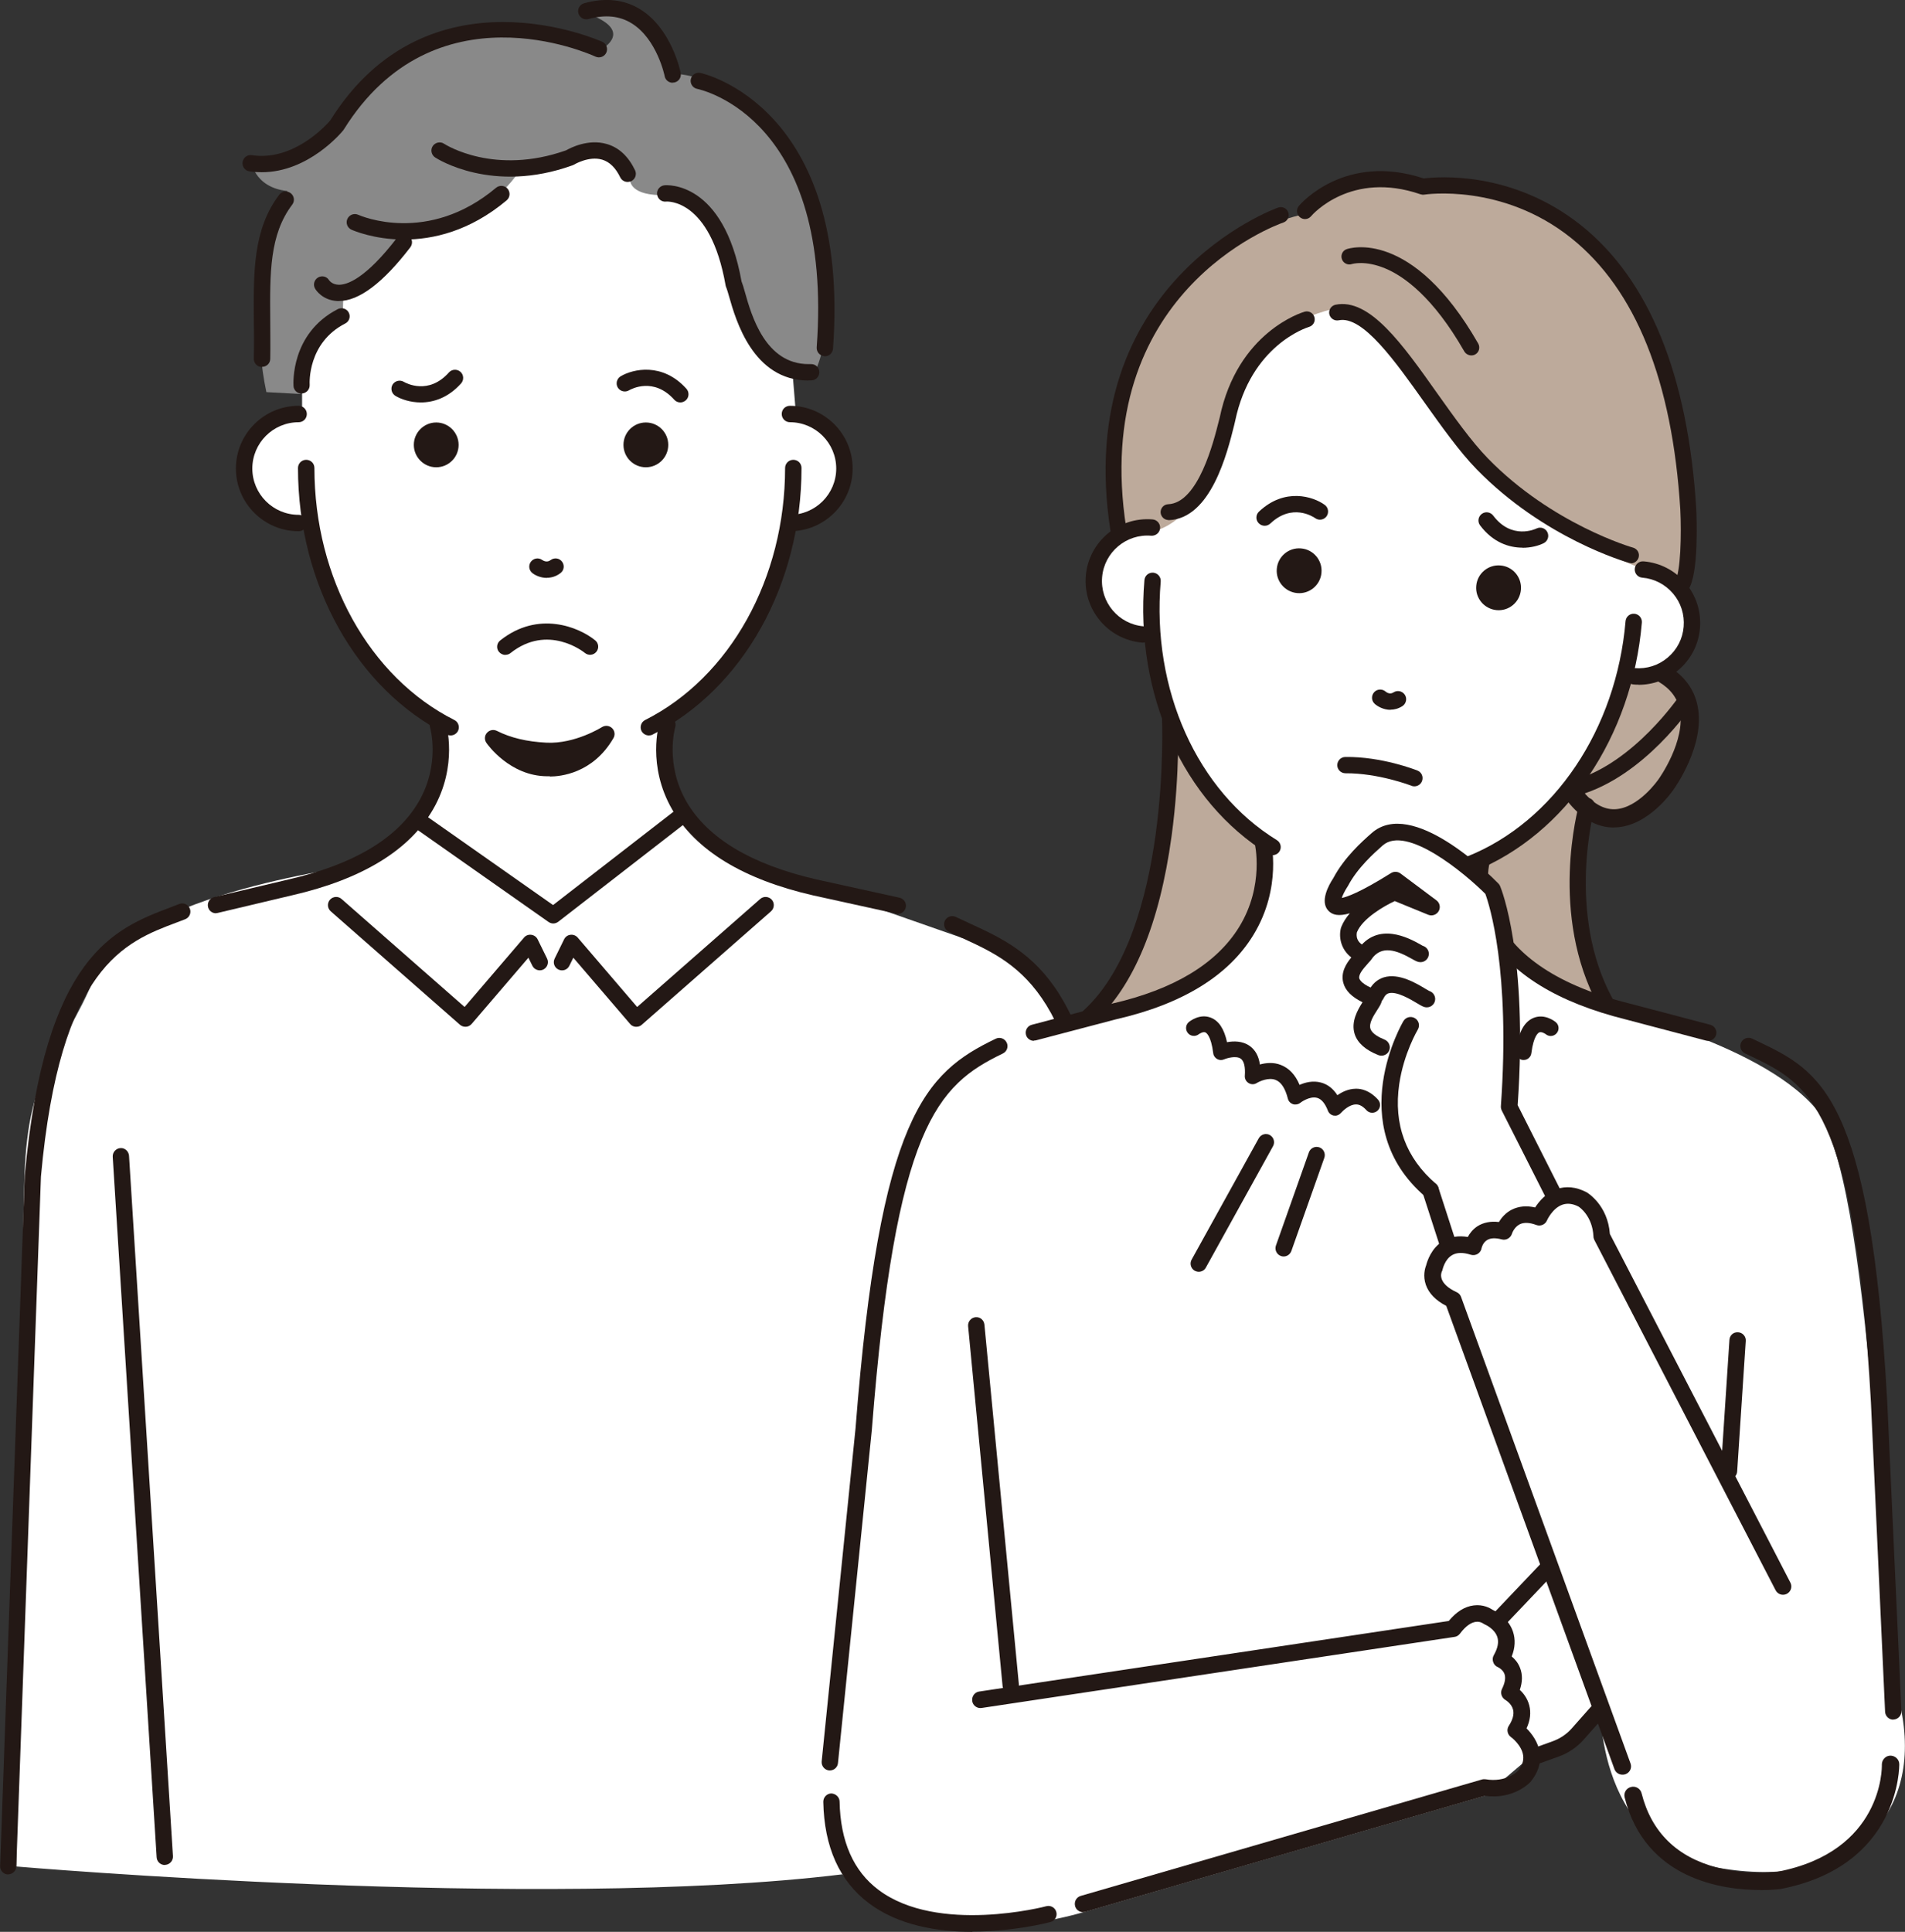 <?xml version="1.0" encoding="UTF-8"?>
<svg id="_レイヤー_2" data-name="レイヤー 2" xmlns="http://www.w3.org/2000/svg" viewBox="0 0 153.11 155.24">
  <rect x="0" y="0" width="153.11" height="155.24" fill="#333333" stroke="none"/>
  <defs>
    <style>
      .cls-1 {
        fill: #231815;
      }

      .cls-2 {
        fill: #898989;
      }

      .cls-3 {
        fill: #fff;
      }

      .cls-4 {
        fill: #bdaa9b;
      }
    </style>
  </defs>
  <g id="_レイヤー_1-2" data-name="レイヤー 1">
    <g>
      <path class="cls-3" d="M128.47,80.84s12.77,2.82,17.4,8.17c4.64,5.35,5.23,39.62,6.95,48.49,1.72,8.87-4.58,14.42-14.79,12.58s-9.41-13.89-9.41-13.89l-5.78,5.12-3.53,3s-19.22,5.58-32.08,9.31c-12.86,3.73-19.53-3-19.53-3-24.37,2.98-66.39-.63-66.39-.63,0,0,.35-46.73.66-55.52.31-8.79,2.89-9.35,5.67-16.03,2.78-6.67,21.52-8.95,21.52-8.95l33.02.58,15.17,5.31s6.09,1.17,7.56,5.45,2.12,1.26,2.12,1.26l3.74-.93"/>
      <g>
        <path class="cls-3" d="M24.28,25.69v7.58s-5.18-.13-4.55,5.31c0,0,.13,3.16,4.8,3.29,0,0,4.04,13.4,10.87,15.8,0,0,1.26,10.62-9.35,12.89l6.57,26.67h22.24l8.97-26.54s-11.37-1.52-9.73-13.14c0,0,7.58-5.06,9.73-15.42,0,0,3.67-.51,4.17-4.68,0,0,.13-3.03-4.04-4.3l-1.79-21.92-35.49-.07-2.4,14.53Z"/>
        <path class="cls-2" d="M48.49,3.89s-12.85-6.14-21.17,5.71c0,0-2.85,3.87-7.17,3.21,0,0,.19,2.25,2.95,2.54,0,0-3.54,7.46-1.69,16.16l2.74.15s.6-4.58,3.41-6.54l.03-1.35s3.3-2.51,5.04-5.06c0,0,5.65.02,9.13-4.97.6.13,8.62-3.52,8.88.65,0,0-.15,1.23,2.38,1.29,0,0,4.1-.69,5.19,4.51,0,0,.85,10.26,7.11,10.06,0,0,3.75-6.22-1.87-18.16,0,0-3.96-5.83-9.24-6.17,0,0-1.89-6.68-7.22-4.89,0,0,3.94,1.1,1.5,2.85Z"/>
        <path class="cls-1" d="M50.44,14.62c-.25,0-.48-.14-.59-.37-.37-.76-.85-1.24-1.45-1.42-1.08-.32-2.26.4-2.27.4-.04.02-.08.05-.13.06-6.42,2.31-10.85-.52-11.03-.64-.3-.2-.39-.61-.19-.91.2-.3.61-.39.91-.19.17.11,4.07,2.56,9.81.53.33-.19,1.77-.94,3.26-.51.98.28,1.74.99,2.28,2.11.16.33.02.72-.31.88-.09.04-.19.06-.28.06Z"/>
        <path class="cls-1" d="M32.48,19.25c-2.42,0-4.09-.73-4.23-.79-.33-.15-.48-.54-.33-.87.15-.33.54-.48.87-.33.23.1,5.61,2.42,11.08-2.17.28-.23.69-.2.93.08.23.28.2.69-.08.93-2.98,2.5-5.95,3.15-8.24,3.15Z"/>
        <path class="cls-1" d="M27.24,24.19c-.05,0-.1,0-.15,0-1.18-.07-1.71-.89-1.76-.99-.19-.31-.08-.71.23-.9.31-.18.71-.09.89.22.03.04.25.34.75.36.66.03,2.16-.44,4.74-3.81.22-.29.63-.34.92-.12.29.22.34.63.12.92-2.2,2.87-4.13,4.32-5.74,4.32Z"/>
        <path class="cls-1" d="M24.24,31.63c-.34,0-.63-.26-.65-.61-.01-.17-.25-4.22,3.56-6.18.32-.16.72-.04.88.28.17.32.04.72-.29.88-3.02,1.55-2.86,4.78-2.85,4.92.02.36-.25.67-.61.7-.02,0-.03,0-.04,0Z"/>
        <path class="cls-1" d="M64.98,30.58c-4.47,0-5.85-4.89-6.38-6.75-.08-.28-.17-.59-.21-.68-.03-.06-.06-.15-.07-.21-1.23-7.02-4.75-6.75-4.79-6.74-.37.04-.68-.23-.72-.59-.04-.36.23-.68.59-.72.19-.02,4.75-.37,6.2,7.73.08.19.16.46.27.85.53,1.89,1.64,5.79,5.12,5.79.06,0,.12,0,.18,0,.37-.02.67.27.68.63s-.27.67-.63.68c-.08,0-.16,0-.24,0Z"/>
        <path class="cls-1" d="M21.04,13.84c-.32,0-.65-.02-.99-.07-.36-.05-.61-.39-.55-.75.05-.36.39-.61.75-.55,3.37.51,6.02-2.47,6.29-2.79,7.89-12.61,21.73-6.38,21.87-6.32.33.15.47.54.32.87-.15.33-.54.47-.87.32-.53-.24-12.96-5.81-20.23,5.86-.01.02-.03.05-.05.07-.12.15-2.78,3.36-6.54,3.36Z"/>
        <path class="cls-1" d="M66.3,28.62s-.03,0-.05,0c-.36-.03-.63-.34-.61-.7,1.35-18.31-9.16-20.68-9.61-20.78-.35-.07-.58-.42-.51-.77.07-.35.41-.58.77-.51.12.02,12.1,2.63,10.66,22.16-.03.35-.31.61-.65.61Z"/>
        <path class="cls-1" d="M21.06,29.49h-.02c-.36,0-.65-.31-.64-.67.02-1.05.02-2.06,0-3.04-.03-3.95-.06-7.35,2.04-10.13.22-.29.63-.35.92-.13.29.22.35.63.13.92-1.83,2.42-1.8,5.46-1.77,9.32,0,.99.02,2.01,0,3.08,0,.36-.3.64-.66.64Z"/>
        <path class="cls-1" d="M54.06,6.65c-.31,0-.58-.22-.64-.53,0-.03-.62-3-2.66-4.25-.97-.6-2.13-.71-3.46-.34-.35.1-.71-.11-.81-.46-.1-.35.11-.71.46-.81,1.7-.47,3.22-.31,4.51.49,2.52,1.56,3.22,4.97,3.25,5.11.07.36-.16.7-.52.77-.04,0-.09.01-.13.01Z"/>
        <path class="cls-1" d="M36.21,59.1c-.1,0-.2-.02-.29-.07-7.27-3.66-11.97-12.07-11.97-21.42,0-.36.29-.66.66-.66s.66.29.66.66c0,8.86,4.42,16.81,11.25,20.25.32.16.45.56.29.88-.12.23-.35.36-.59.36Z"/>
        <path class="cls-1" d="M52.15,59.1c-.24,0-.47-.13-.59-.36-.16-.32-.03-.72.29-.88,6.83-3.44,11.25-11.39,11.25-20.25,0-.36.29-.66.66-.66s.66.29.66.66c0,9.35-4.7,17.76-11.97,21.42-.09.05-.2.07-.29.07Z"/>
        <path class="cls-1" d="M54.68,32.34c-.18,0-.36-.07-.49-.22-1.64-1.83-3.44-.87-3.64-.75-.31.18-.71.08-.9-.23-.18-.31-.08-.71.23-.9.99-.59,3.36-1.14,5.29,1,.24.27.22.69-.05.93-.13.11-.28.17-.44.17Z"/>
        <path class="cls-1" d="M33.83,32.34c-.86,0-1.6-.26-2.05-.53-.31-.19-.41-.59-.23-.9.19-.31.59-.41.9-.23.2.12,2,1.08,3.63-.75.24-.27.66-.29.93-.05.27.24.29.66.05.93-1.04,1.16-2.22,1.53-3.24,1.53Z"/>
        <path class="cls-1" d="M43.96,46.44c-.5,0-.93-.2-1.16-.38-.29-.22-.35-.63-.13-.92.22-.29.62-.35.91-.14.09.06.38.23.67.01.29-.22.7-.17.92.12.22.29.17.7-.12.92-.36.28-.75.38-1.1.38Z"/>
        <path class="cls-1" d="M24,42.69c-2.78,0-5.04-2.26-5.04-5.04s2.26-5.04,5.04-5.04c.36,0,.66.29.66.66s-.29.66-.66.66c-2.05,0-3.72,1.67-3.72,3.72s1.67,3.72,3.72,3.72c.36,0,.66.29.66.66s-.29.66-.66.66Z"/>
        <path class="cls-1" d="M63.49,42.69c-.36,0-.66-.29-.66-.66s.29-.66.66-.66c2.05,0,3.72-1.67,3.72-3.72s-1.67-3.72-3.72-3.72c-.36,0-.66-.29-.66-.66s.29-.66.66-.66c2.78,0,5.04,2.26,5.04,5.04s-2.26,5.04-5.04,5.04Z"/>
        <path class="cls-1" d="M17.36,73.39c-.3,0-.57-.2-.64-.51-.08-.35.14-.71.49-.79l5.99-1.42c5.22-1.2,8.74-3.3,10.45-6.24,1.77-3.04.92-5.97.91-6-.1-.35.09-.71.44-.82.35-.1.71.09.82.43.04.14,1.03,3.47-1.02,7.01-1.9,3.28-5.7,5.6-11.3,6.89l-5.99,1.42c-.05.01-.1.02-.15.02Z"/>
        <path class="cls-1" d="M72.17,73.44s-.09,0-.14-.02l-6.69-1.47c-5.61-1.29-9.41-3.61-11.31-6.89-2.05-3.55-1.06-6.87-1.02-7.01.11-.35.47-.54.82-.44.35.11.54.47.44.82-.01.05-.85,2.96.91,6,1.71,2.94,5.22,5.04,10.44,6.24l6.68,1.47c.35.08.58.43.5.78-.07.31-.34.52-.64.52Z"/>
        <path class="cls-1" d="M.66,150.63s-.02,0-.02,0c-.36-.01-.65-.32-.63-.68l1.98-55.48c1.6-17.74,7.23-19.86,11.75-21.57.23-.09.45-.17.67-.26.34-.13.72.04.85.38s-.04.72-.38.85c-.22.09-.45.17-.68.26-4.18,1.57-9.38,3.53-10.91,20.42l-1.98,55.44c-.01.35-.3.63-.66.63Z"/>
        <path class="cls-1" d="M13.24,149.87c-.34,0-.63-.27-.65-.62l-3.53-56.29c-.02-.36.25-.67.61-.7.36-.03.67.25.7.61l3.53,56.29c.02.36-.25.67-.61.7-.01,0-.03,0-.04,0Z"/>
        <g>
          <path class="cls-1" d="M48.73,58.97s-2.3,1.49-4.86,1.36c-1.5-.08-2.94-.36-4.24-1.02,0,0,1.66,2.41,4.38,2.41,0,0,2.98.26,4.73-2.75Z"/>
          <path class="cls-1" d="M44.19,62.38c-.1,0-.17,0-.21,0-3.01-.01-4.82-2.58-4.89-2.69-.17-.25-.15-.58.05-.8.2-.23.52-.29.79-.16,1.11.56,2.41.87,3.98.95,2.3.12,4.45-1.24,4.47-1.25.26-.16.59-.13.81.08.22.21.27.54.11.81-1.65,2.85-4.29,3.08-5.1,3.08ZM42.93,60.91c.33.09.69.15,1.07.15.02,0,.04,0,.06,0,.05,0,.57.04,1.26-.16-.48.07-.98.1-1.49.08-.31-.02-.61-.04-.91-.07Z"/>
        </g>
        <path class="cls-1" d="M40.62,52.63c-.19,0-.39-.09-.52-.25-.23-.28-.18-.7.11-.92,3.06-2.43,6.33-1.06,7.63,0,.28.23.32.64.09.92-.23.28-.64.32-.92.09-.12-.1-2.99-2.36-5.98.01-.12.1-.26.14-.41.14Z"/>
        <path class="cls-1" d="M88.21,98.7c-1.22-18.88-6.11-21.13-10.85-23.31-.37-.17-.74-.34-1.11-.52-.33-.16-.46-.55-.31-.88.16-.33.55-.46.88-.31.36.17.73.34,1.09.51,5.09,2.34,10.34,4.76,11.61,24.44"/>
        <path class="cls-1" d="M44.47,74.21c-.13,0-.26-.04-.38-.12l-10.62-7.46c-.3-.21-.37-.62-.16-.92.21-.3.62-.37.92-.16l10.22,7.18,9.73-7.54c.29-.22.7-.17.92.12.22.29.17.7-.12.92l-10.11,7.84c-.12.09-.26.14-.4.14Z"/>
        <path class="cls-1" d="M37.4,82.51c-.16,0-.31-.06-.43-.16l-10.39-9.12c-.27-.24-.3-.65-.06-.93.24-.27.66-.3.93-.06l9.89,8.68,4.78-5.58c.14-.17.36-.25.58-.22.22.03.41.16.51.36l.76,1.55c.16.33.02.72-.3.88-.32.16-.72.02-.88-.3l-.32-.65-4.56,5.32c-.11.13-.28.22-.45.23-.02,0-.03,0-.05,0Z"/>
        <path class="cls-1" d="M51.14,82.51s-.03,0-.05,0c-.17-.01-.34-.09-.45-.23l-4.56-5.32-.32.65c-.16.33-.55.46-.88.3-.33-.16-.46-.55-.3-.88l.76-1.55c.1-.2.29-.34.51-.36.22-.03.44.06.58.22l4.78,5.58,9.89-8.68c.27-.24.69-.21.93.06.24.27.21.69-.06.93l-10.39,9.12c-.12.11-.27.16-.43.16Z"/>
        <path class="cls-1" d="M36.86,35.75c0,1-.81,1.8-1.8,1.8s-1.8-.81-1.8-1.8.81-1.8,1.8-1.8,1.8.81,1.8,1.8Z"/>
        <circle class="cls-1" cx="51.91" cy="35.75" r="1.8"/>
        <path class="cls-4" d="M133.71,54.17l-2.94.32s-1.61,6.4-4.5,9.19c0,0,3.16,3.92,7.06.54,0,0,6-5.67.38-10.05Z"/>
        <path class="cls-4" d="M117.53,68.63s4-.24,6.31-9.05l4.34.05s-3.27,13.77,1.22,23.54c0,0-13.9-3.18-11.87-14.54Z"/>
        <path class="cls-4" d="M102.96,67.39s-3.9-.92-4.69-9.99l-4.15-1.59s1.04,16.9-6.16,25.68c0,0,16.41-2.97,15-14.1Z"/>
        <path class="cls-3" d="M92.62,106.94l-6.93-5.73-.89-18.84s19.02-1.39,16.64-15.11c0,0-7.57-4-8.92-16.15,0,0-4.7-.24-4.31-4.85,0,0,1.08-3.73,4.63-3.93l.08-.94s-1.17-15.59,12.94-20.35c0,0,26.23-7.18,25.78,21.86l.43,2.59s5.42,1.26,3.66,6.59c0,0-1,2.87-5.23,2.15,0,0-2.38,10.39-10.93,14.31,0,0-4,9.44,11.26,12.75l-1.48,18.89-13.51,8.23-23.21-1.47Z"/>
        <path class="cls-4" d="M116.75,34.26c6.47,8.42,14.98,11.33,14.98,11.33l3.44,1.45c.83-2.06.3-8.64.22-9.3-2.95-25.65-21.02-22.74-21.02-22.74-7.02-2.1-9.67,2.23-9.67,2.23-15.68,3.82-15.74,20.53-15.74,20.53l.91,4.78c7.22,2.44,9.45-10.83,9.45-10.83,0,0,1.23-5.98,9.26-7.16l8.16,9.7Z"/>
        <path class="cls-3" d="M119.59,129.93l4.67-4.36,4.36,10.62s-.66,3.51-5.78,5.12c0,0,1.45-1.24-1.03-2.27,0,0,1.78-1.41.08-2.64,0,0,.28-2.77-1.28-3.04,0,0,1.53-2.67-1.01-3.42Z"/>
        <path class="cls-1" d="M113.68,63.19c-.08,0-.16-.01-.24-.05-.03-.01-2.65-1.02-5.3-1-.36,0-.66-.29-.66-.65,0-.36.29-.66.65-.66,2.92-.04,5.67,1.04,5.79,1.09.34.13.5.51.37.85-.1.26-.35.42-.61.42Z"/>
        <path class="cls-1" d="M78.15,155.24c-2.77,0-5.93-.5-8.33-2.31-2.35-1.77-3.58-4.51-3.65-8.14,0-.36.28-.66.64-.67.34.01.66.28.67.64.06,3.2,1.11,5.6,3.13,7.11,4.76,3.58,13.41,1.34,13.49,1.31.35-.09.71.12.8.47.09.35-.11.71-.47.8-.21.06-2.97.77-6.29.77Z"/>
        <path class="cls-1" d="M141.49,151.88c-2.99,0-9.24-.82-10.91-7.43-.1-.38.13-.76.51-.85.37-.1.76.13.85.51.79,3.12,2.84,5.13,6.09,5.97,2.51.65,4.82.33,4.84.33,8.44-1.62,8.39-8.33,8.38-8.61,0-.39.3-.71.68-.72.38,0,.71.29.72.68,0,.08.12,8.18-9.55,10.04-.03,0-.66.09-1.62.09Z"/>
        <path class="cls-1" d="M123.42,141.78c-.27,0-.52-.17-.62-.44-.12-.34.06-.72.4-.84l1.61-.58c.57-.21,1.09-.55,1.5-1.01l1.54-1.74c.24-.27.66-.3.93-.05.27.24.3.66.05.93l-1.54,1.74c-.55.62-1.25,1.1-2.03,1.37l-1.61.58c-.07.03-.15.04-.22.04Z"/>
        <path class="cls-1" d="M129.04,81.18c-.23,0-.45-.12-.56-.33-4-7.35-1.65-15.91-1.55-16.28.1-.34.45-.54.79-.44.34.1.54.45.44.79-.02.08-2.3,8.44,1.44,15.32.17.31.05.7-.26.87-.1.05-.2.08-.3.08Z"/>
        <path class="cls-1" d="M126.75,63.92c-.28,0-.53-.18-.61-.46-.1-.34.1-.69.44-.79,4.78-1.39,8.39-6.74,8.43-6.79.2-.29.59-.37.89-.18.29.2.37.59.18.88-.16.24-3.9,5.79-9.14,7.31-.06.02-.12.03-.18.03Z"/>
        <path class="cls-1" d="M129.7,66.5c-1.35,0-2.6-.71-3.71-2.11-.25-.32-.2-.78.12-1.03.32-.25.78-.2,1.03.12.84,1.06,1.73,1.58,2.65,1.55,1.9-.07,3.49-2.38,3.51-2.41.04-.05,2.22-3.11,1.7-5.6-.19-.94-.74-1.66-1.67-2.22-.35-.21-.46-.66-.25-1.01.21-.35.66-.46,1.01-.25,1.29.77,2.08,1.85,2.35,3.19.64,3.13-1.84,6.59-1.94,6.73-.07.1-2,2.93-4.65,3.03-.05,0-.1,0-.15,0Z"/>
        <path class="cls-1" d="M87.52,82.31c-.17,0-.35-.07-.47-.21-.24-.26-.22-.66.04-.9,7.03-6.42,6.31-23.4,6.3-23.57-.02-.35.26-.65.61-.67.35,0,.65.26.67.61,0,.18.2,4.46-.51,9.64-.96,7.03-3.05,12.05-6.2,14.93-.12.11-.28.17-.43.17Z"/>
        <path class="cls-1" d="M102.27,68.73c-.12,0-.24-.03-.34-.1-6.83-4.2-10.73-12.84-9.95-22.01.03-.36.34-.63.71-.6.36.03.63.35.6.71-.74,8.68,2.92,16.84,9.33,20.78.31.19.41.59.22.9-.12.2-.34.31-.56.31Z"/>
        <path class="cls-1" d="M106.21,46.02c-.08.99-.96,1.73-1.95,1.64s-1.73-.96-1.64-1.95c.08-.99.96-1.73,1.95-1.64.99.08,1.73.96,1.64,1.95Z"/>
        <path class="cls-1" d="M122.24,47.39c-.08.99-.96,1.73-1.95,1.64s-1.73-.96-1.64-1.95c.08-.99.96-1.73,1.95-1.64.99.08,1.73.96,1.64,1.95Z"/>
        <path class="cls-1" d="M122.37,44.01c-1.08,0-2.37-.41-3.41-1.79-.22-.29-.16-.7.13-.92.29-.22.7-.16.92.13,1.49,1.98,3.4,1.08,3.48,1.04.33-.16.72-.03.88.3.16.33.02.72-.3.88-.4.2-1.01.37-1.71.37Z"/>
        <path class="cls-1" d="M101.64,42.25c-.17,0-.35-.07-.48-.21-.25-.26-.24-.68.03-.93,2.07-1.95,4.36-1.21,5.28-.54.29.21.36.62.15.92-.21.29-.62.36-.91.15-.19-.13-1.86-1.22-3.61.43-.13.12-.29.18-.45.18Z"/>
        <path class="cls-1" d="M111.75,57.04c-.55,0-1.03-.27-1.26-.48-.27-.24-.29-.66-.05-.93.24-.27.65-.29.92-.06.08.07.35.26.64.07.31-.2.71-.11.91.19.2.3.11.71-.19.91-.33.21-.66.29-.96.29Z"/>
        <path class="cls-1" d="M131.1,45.25c-.06,0-.12,0-.17-.02-.28-.08-6.84-1.97-12.25-7.52-1.4-1.44-2.81-3.43-4.18-5.35-2.34-3.29-4.97-7.03-6.9-6.62-.35.07-.68-.15-.76-.49-.07-.35.15-.68.49-.76,2.75-.57,5.39,3.17,8.2,7.14,1.34,1.88,2.72,3.83,4.05,5.2,5.16,5.3,11.62,7.17,11.68,7.18.34.1.54.45.44.79-.08.28-.34.47-.61.47Z"/>
        <path class="cls-1" d="M93.92,41.79c-.34,0-.62-.27-.64-.61-.01-.35.26-.65.61-.66,2.43-.1,3.66-5.06,4.07-6.69l.07-.27c1.42-6.86,6.6-8.45,6.82-8.51.34-.1.69.09.79.43.1.34-.09.69-.43.79h0c-.19.06-4.67,1.47-5.94,7.57l-.07.3c-.56,2.25-1.87,7.53-5.26,7.66,0,0-.02,0-.03,0Z"/>
        <path class="cls-1" d="M135.17,47.69c-.12,0-.24-.03-.35-.1-.3-.19-.38-.59-.19-.88.45-.69.52-3.78.42-5.76-.64-10.34-3.59-17.68-8.77-21.82-5.55-4.44-11.75-3.5-11.81-3.49-.1.02-.21,0-.31-.03-5.56-1.91-8.67,1.62-8.79,1.77-.23.27-.63.3-.9.07-.27-.23-.3-.63-.08-.9.15-.18,3.72-4.3,10.04-2.21,1.08-.14,7.1-.66,12.65,3.77,5.47,4.37,8.58,12.03,9.25,22.74.04.87.21,5.25-.63,6.53-.12.19-.33.29-.54.29Z"/>
        <path class="cls-1" d="M89.88,43.19c-.31,0-.58-.23-.63-.54-3.11-19.99,13.31-25.92,13.48-25.97.33-.12.7.06.81.39.12.33-.06.7-.39.81-.64.22-15.57,5.66-12.63,24.57.05.35-.18.68-.53.73-.03,0-.07,0-.1,0Z"/>
        <path class="cls-1" d="M91.86,51.64s-.04,0-.06,0c-2.73-.23-4.76-2.64-4.53-5.37.23-2.73,2.63-4.76,5.37-4.53.36.03.63.35.6.71-.03.36-.35.62-.71.6-2-.17-3.78,1.32-3.95,3.33-.17,2.01,1.32,3.78,3.33,3.95.36.03.63.35.6.71-.03.34-.32.6-.65.6Z"/>
        <path class="cls-1" d="M118.18,70.08c-.26,0-.51-.16-.61-.41-.14-.34.03-.72.37-.85,6.98-2.8,11.97-10.22,12.71-18.9.03-.36.34-.63.71-.6.36.03.63.35.6.71-.78,9.18-6.09,17.03-13.53,20.01-.08.03-.16.05-.24.05Z"/>
        <path class="cls-1" d="M131.7,55.02c-.14,0-.29,0-.43-.02-.36-.03-.63-.35-.6-.71.03-.36.35-.63.71-.6.97.08,1.92-.22,2.66-.85.75-.63,1.2-1.51,1.28-2.48.08-.97-.22-1.92-.85-2.66s-1.51-1.2-2.48-1.28c-.36-.03-.63-.35-.6-.71.03-.36.34-.63.71-.6,1.32.11,2.52.73,3.38,1.75.85,1.01,1.26,2.3,1.15,3.62-.11,1.32-.73,2.52-1.75,3.38-.9.76-2.02,1.17-3.19,1.17Z"/>
        <path class="cls-1" d="M83.09,83.64c-.29,0-.56-.2-.63-.49-.09-.35.12-.71.47-.8l6.45-1.7c4.98-1.14,8.41-3.22,10.22-6.17,2.05-3.34,1.25-6.7,1.24-6.74-.09-.35.13-.71.48-.8.35-.09.71.12.8.47.04.16.95,3.9-1.38,7.72-2,3.28-5.71,5.56-11.04,6.78l-6.43,1.69c-.06.01-.11.02-.17.02Z"/>
        <path class="cls-1" d="M137.28,83.64c-.06,0-.11,0-.17-.02l-6.45-1.7c-5.46-1.36-9.19-3.65-11.08-6.8-1.86-3.1-1.19-5.87-1.16-5.99.09-.35.44-.56.8-.48.35.09.56.44.48.8h0c-.08.32-1.77,7.95,11.3,11.2l6.46,1.7c.35.09.56.45.47.8-.08.29-.34.49-.63.49Z"/>
        <path class="cls-1" d="M66.7,142.27s-.04,0-.07,0c-.36-.04-.62-.36-.59-.72l2.72-26.75c1.96-25.1,5.56-28.58,11.27-31.33.33-.16.72-.02.88.31.16.33.02.72-.31.88-5.28,2.54-8.62,5.85-10.53,30.26l-2.72,26.76c-.03.34-.32.59-.65.59Z"/>
        <path class="cls-1" d="M118.25,28.56c-.22,0-.44-.12-.56-.32-2.5-4.37-4.85-6.05-6.38-6.68-1.6-.66-2.62-.35-2.66-.34-.33.11-.69-.07-.8-.4-.11-.33.06-.69.39-.8.21-.07,5.25-1.7,10.57,7.59.17.31.07.7-.24.87-.1.06-.21.08-.32.08Z"/>
        <path class="cls-1" d="M81.23,136.08c-.33,0-.62-.25-.65-.59l-2.77-28.92c-.03-.36.23-.68.59-.72.37-.04.68.23.72.59l2.77,28.92c.03.36-.23.68-.59.72-.02,0-.04,0-.06,0Z"/>
        <path class="cls-1" d="M138.96,118.86s-.03,0-.04,0c-.36-.02-.64-.34-.61-.7l.69-10.49c.02-.36.32-.64.7-.61.36.02.64.34.61.7l-.69,10.49c-.02.35-.31.61-.66.61Z"/>
        <g>
          <path class="cls-1" d="M107.31,89.65s-.07,0-.1,0c-.22-.04-.4-.18-.48-.39-.23-.6-.53-.95-.88-1.04-.61-.16-1.33.39-1.34.4-.17.13-.39.17-.59.11-.2-.07-.36-.23-.41-.44-.21-.83-.54-1.34-.99-1.51-.56-.22-1.28.11-1.51.25-.2.13-.46.13-.66,0-.2-.12-.32-.35-.3-.59.05-.69-.06-1.17-.32-1.36-.37-.27-1.12-.05-1.35.05-.18.08-.39.07-.56-.03-.17-.1-.29-.27-.31-.47-.18-1.42-.56-1.64-.64-1.67-.18-.07-.45.1-.52.15-.27.21-.67.17-.88-.1-.22-.27-.18-.66.08-.88.09-.07.88-.7,1.77-.35.64.25,1.07.9,1.3,1.97.53-.1,1.24-.11,1.82.3.45.32.73.82.82,1.49.48-.13,1.09-.2,1.69.04.66.26,1.16.79,1.5,1.6.45-.2,1.07-.36,1.71-.19.54.14.98.48,1.33,1.02.37-.26.88-.51,1.46-.52.45-.02,1.15.14,1.81.88.23.26.21.66-.05.89-.26.23-.66.21-.89-.05-.28-.31-.56-.47-.84-.46-.52,0-1.04.5-1.2.68-.12.14-.3.23-.48.23Z"/>
          <path class="cls-1" d="M122.47,85.18s-.05,0-.08,0c-.34-.04-.59-.36-.55-.7.19-1.5.65-2.38,1.43-2.69.89-.35,1.69.28,1.77.35.27.22.3.62.08.88-.22.27-.61.31-.88.09-.06-.05-.34-.22-.52-.15-.08.03-.46.26-.64,1.67-.04.32-.31.55-.62.55Z"/>
        </g>
        <path class="cls-1" d="M96.35,102.2c-.11,0-.22-.03-.32-.08-.32-.18-.43-.58-.26-.89l5.4-9.76c.18-.32.58-.43.89-.26.32.18.43.58.26.89l-5.4,9.76c-.12.22-.34.34-.58.34Z"/>
        <path class="cls-1" d="M103.17,100.97c-.07,0-.15-.01-.22-.04-.34-.12-.52-.5-.4-.84l2.65-7.49c.12-.34.5-.52.84-.4.34.12.52.5.4.84l-2.65,7.49c-.1.27-.35.44-.62.44Z"/>
        <path class="cls-1" d="M152.17,138.19c-.35,0-.64-.28-.66-.63l-1.14-24.89c-1.33-23.82-5.02-25.58-9.7-27.82l-.42-.2c-.33-.16-.46-.55-.31-.88.16-.33.55-.46.88-.31l.42.2c5.07,2.42,9.07,4.33,10.44,28.93l1.14,24.9c.02.36-.26.67-.63.69-.01,0-.02,0-.03,0Z"/>
        <path class="cls-3" d="M124.93,96.11l-3.63-7.17s1.34-12.12-1.5-17.55c0,0-2.36-2.65-5.08-3.92,0,0-3.31-1.9-5.79,1.9,0,0-4.14,4.3.47,3.16,0,0-2.72,3.41.24,4.04,0,0-2.6,3.16.59,3.54,0,0-2.01,3.67,1.89,4.8,0,0-2.62,6.79,2.86,10.73l1.32,4.08s.44-.65,1.96-.17c0,0,.35-1.55,2.59-.58,0,0,.6-2.29,2.84-1.14,0,0-.09-.95,1.23-1.71Z"/>
        <g>
          <path class="cls-1" d="M124.93,96.78c-.24,0-.48-.13-.6-.37l-3.63-7.17c-.05-.11-.08-.23-.07-.35.78-10.97-.95-16.25-1.25-17.06-1.64-1.64-6.34-5.57-8.25-3.89-.71.63-2.03,1.8-2.8,3.27-.01.02-.02.04-.04.06-.19.29-.37.65-.45.89.41-.08,1.47-.44,3.96-2,.24-.15.54-.13.76.03l2.89,2.16c.27.2.35.57.18.87-.17.29-.53.42-.84.29l-2.69-1.1c-.88.41-2.58,1.39-3.04,2.5-.05.23-.11.86.8,1.19.18.07.33.21.4.38.07.18.06.38-.03.55-.08.16-.21.31-.37.49-.26.29-.69.78-.61,1.1.03.11.21.51,1.4.94.23.08.39.28.43.52.06.38-.14.7-.4,1.1-.29.45-.68,1.06-.53,1.5.13.39.68.68,1.13.86.34.14.51.53.38.87s-.53.51-.87.38c-1.04-.41-1.68-.98-1.91-1.69-.32-1,.25-1.96.63-2.56-.88-.43-1.39-.95-1.55-1.58-.21-.82.24-1.53.65-2.02-.91-.7-1.02-1.76-.82-2.42.16-.41.4-.78.7-1.13-.92.27-1.4.13-1.72-.2-.71-.74.02-2.06.39-2.62.89-1.68,2.31-2.94,3.08-3.62,3.25-2.87,9.49,3.33,10.19,4.05.06.06.11.13.14.21.09.22,2.25,5.5,1.41,17.6l3.54,7.01c.17.33.03.73-.3.9-.1.05-.2.07-.3.07Z"/>
          <path class="cls-1" d="M109.65,77.4c-.13,0-.26-.04-.38-.12-.31-.21-.38-.63-.17-.93,1.63-2.38,4.2-.93,5.05-.46.08.04.14.08.19.11.29.08.5.34.5.65,0,.37-.3.67-.67.67-.22,0-.38-.09-.68-.26-1.22-.69-2.46-1.16-3.28.05-.13.19-.34.29-.55.29ZM114.16,75.98h0,0Z"/>
          <path class="cls-1" d="M114.68,80.95c-.24,0-.4-.1-.77-.32-.5-.3-1.66-1-2.3-.81-.11.03-.27.11-.41.41-.16.33-.55.48-.89.32-.33-.16-.48-.56-.32-.89.27-.57.69-.95,1.23-1.12,1.21-.37,2.62.48,3.38.94.11.07.2.12.26.15.28.08.49.34.49.65,0,.37-.3.67-.67.67ZM114.68,79.61h0,0Z"/>
          <path class="cls-1" d="M114.98,96.31c-.15,0-.31-.05-.44-.16-6.67-5.74-1.79-14.02-1.74-14.1.19-.32.6-.42.92-.23.32.19.42.6.23.92-.01.02-1.13,1.9-1.49,4.38-.47,3.23.53,5.93,2.95,8.01.28.24.31.66.07.95-.13.15-.32.23-.51.23Z"/>
        </g>
        <path class="cls-1" d="M116.3,100.39c-.28,0-.55-.18-.64-.46l-1.32-4.08c-.11-.35.08-.73.43-.84.35-.11.73.08.84.43l1.32,4.08c.11.35-.08.73-.43.84-.07.02-.14.03-.21.03Z"/>
        <path class="cls-1" d="M87.05,153.66c-.29,0-.56-.19-.64-.48-.1-.36.1-.73.46-.83l32.23-9.35c.1-.03.2-.03.3-.02,1.65.28,2.56-.63,2.6-.67.33-.4.48-.82.42-1.24-.11-.84-.97-1.48-.98-1.48-.29-.21-.37-.61-.17-.91.32-.49.43-.93.34-1.29-.12-.5-.6-.77-.61-.78-.31-.18-.44-.57-.28-.89.24-.49.31-.89.2-1.2-.14-.38-.53-.55-.53-.55-.18-.07-.32-.22-.38-.41-.06-.18-.05-.38.05-.55.32-.56.42-1.06.28-1.47-.22-.66-.97-.99-.98-.99-.05-.02-.11-.06-.16-.09-.13-.09-.86-.52-1.86.82-.11.14-.26.24-.44.26l-38,5.71c-.37.06-.71-.2-.76-.56-.05-.37.2-.71.56-.76l37.74-5.67c.61-.74,1.28-1.16,2-1.25.76-.1,1.31.21,1.52.35.29.14,1.28.68,1.64,1.75.21.63.18,1.3-.1,2,.25.21.51.5.67.92.21.54.2,1.13-.02,1.77.29.26.61.67.76,1.24.15.59.08,1.21-.22,1.85.41.41.95,1.1,1.07,1.99.11.8-.15,1.58-.75,2.31-.08.09-1.38,1.44-3.66,1.12l-32.08,9.31c-.06.02-.13.03-.19.03Z"/>
        <path class="cls-1" d="M130.39,142.61c-.27,0-.53-.17-.63-.44l-13.52-37.23c-.85-.44-1.4-1.01-1.64-1.69-.25-.72-.07-1.33.02-1.56.08-.31.4-1.39,1.37-1.97.57-.34,1.23-.44,1.98-.32.15-.28.39-.6.76-.85.48-.31,1.06-.43,1.74-.35.2-.33.53-.74,1.05-1,.55-.27,1.17-.33,1.86-.17.31-.48.88-1.16,1.72-1.47.76-.27,1.58-.19,2.42.25.1.06,1.7,1.04,1.87,3.35l14.51,28.02c.17.33.04.73-.29.9-.33.17-.73.04-.9-.29l-14.57-28.15c-.04-.09-.07-.18-.07-.28-.08-1.67-1.15-2.37-1.2-2.4-.46-.24-.9-.29-1.3-.15-.8.28-1.24,1.26-1.24,1.27-.14.33-.52.48-.85.36-.55-.21-1-.22-1.33-.06-.46.23-.63.75-.63.76-.11.34-.46.55-.81.46-.53-.14-.94-.12-1.22.07-.33.22-.41.62-.41.62-.03.19-.14.36-.31.47-.17.1-.37.13-.56.07-.62-.2-1.12-.19-1.5.03-.6.35-.76,1.15-.77,1.16-.01.06-.03.12-.06.17-.06.14-.33.95,1.2,1.65.16.07.29.21.35.38l13.62,37.49c.13.35-.05.73-.4.86-.08.03-.15.04-.23.04Z"/>
        <path class="cls-1" d="M120.57,130.69c-.16,0-.33-.06-.45-.18-.26-.25-.27-.67-.02-.93l3.7-3.89c.25-.26.67-.27.93-.02.26.25.27.67.02.93l-3.7,3.89c-.13.14-.3.2-.48.2Z"/>
      </g>
      <line class="cls-3" x1="128.47" y1="80.84" x2="87.52" y2="82.31"/>
    </g>
  </g>
</svg>